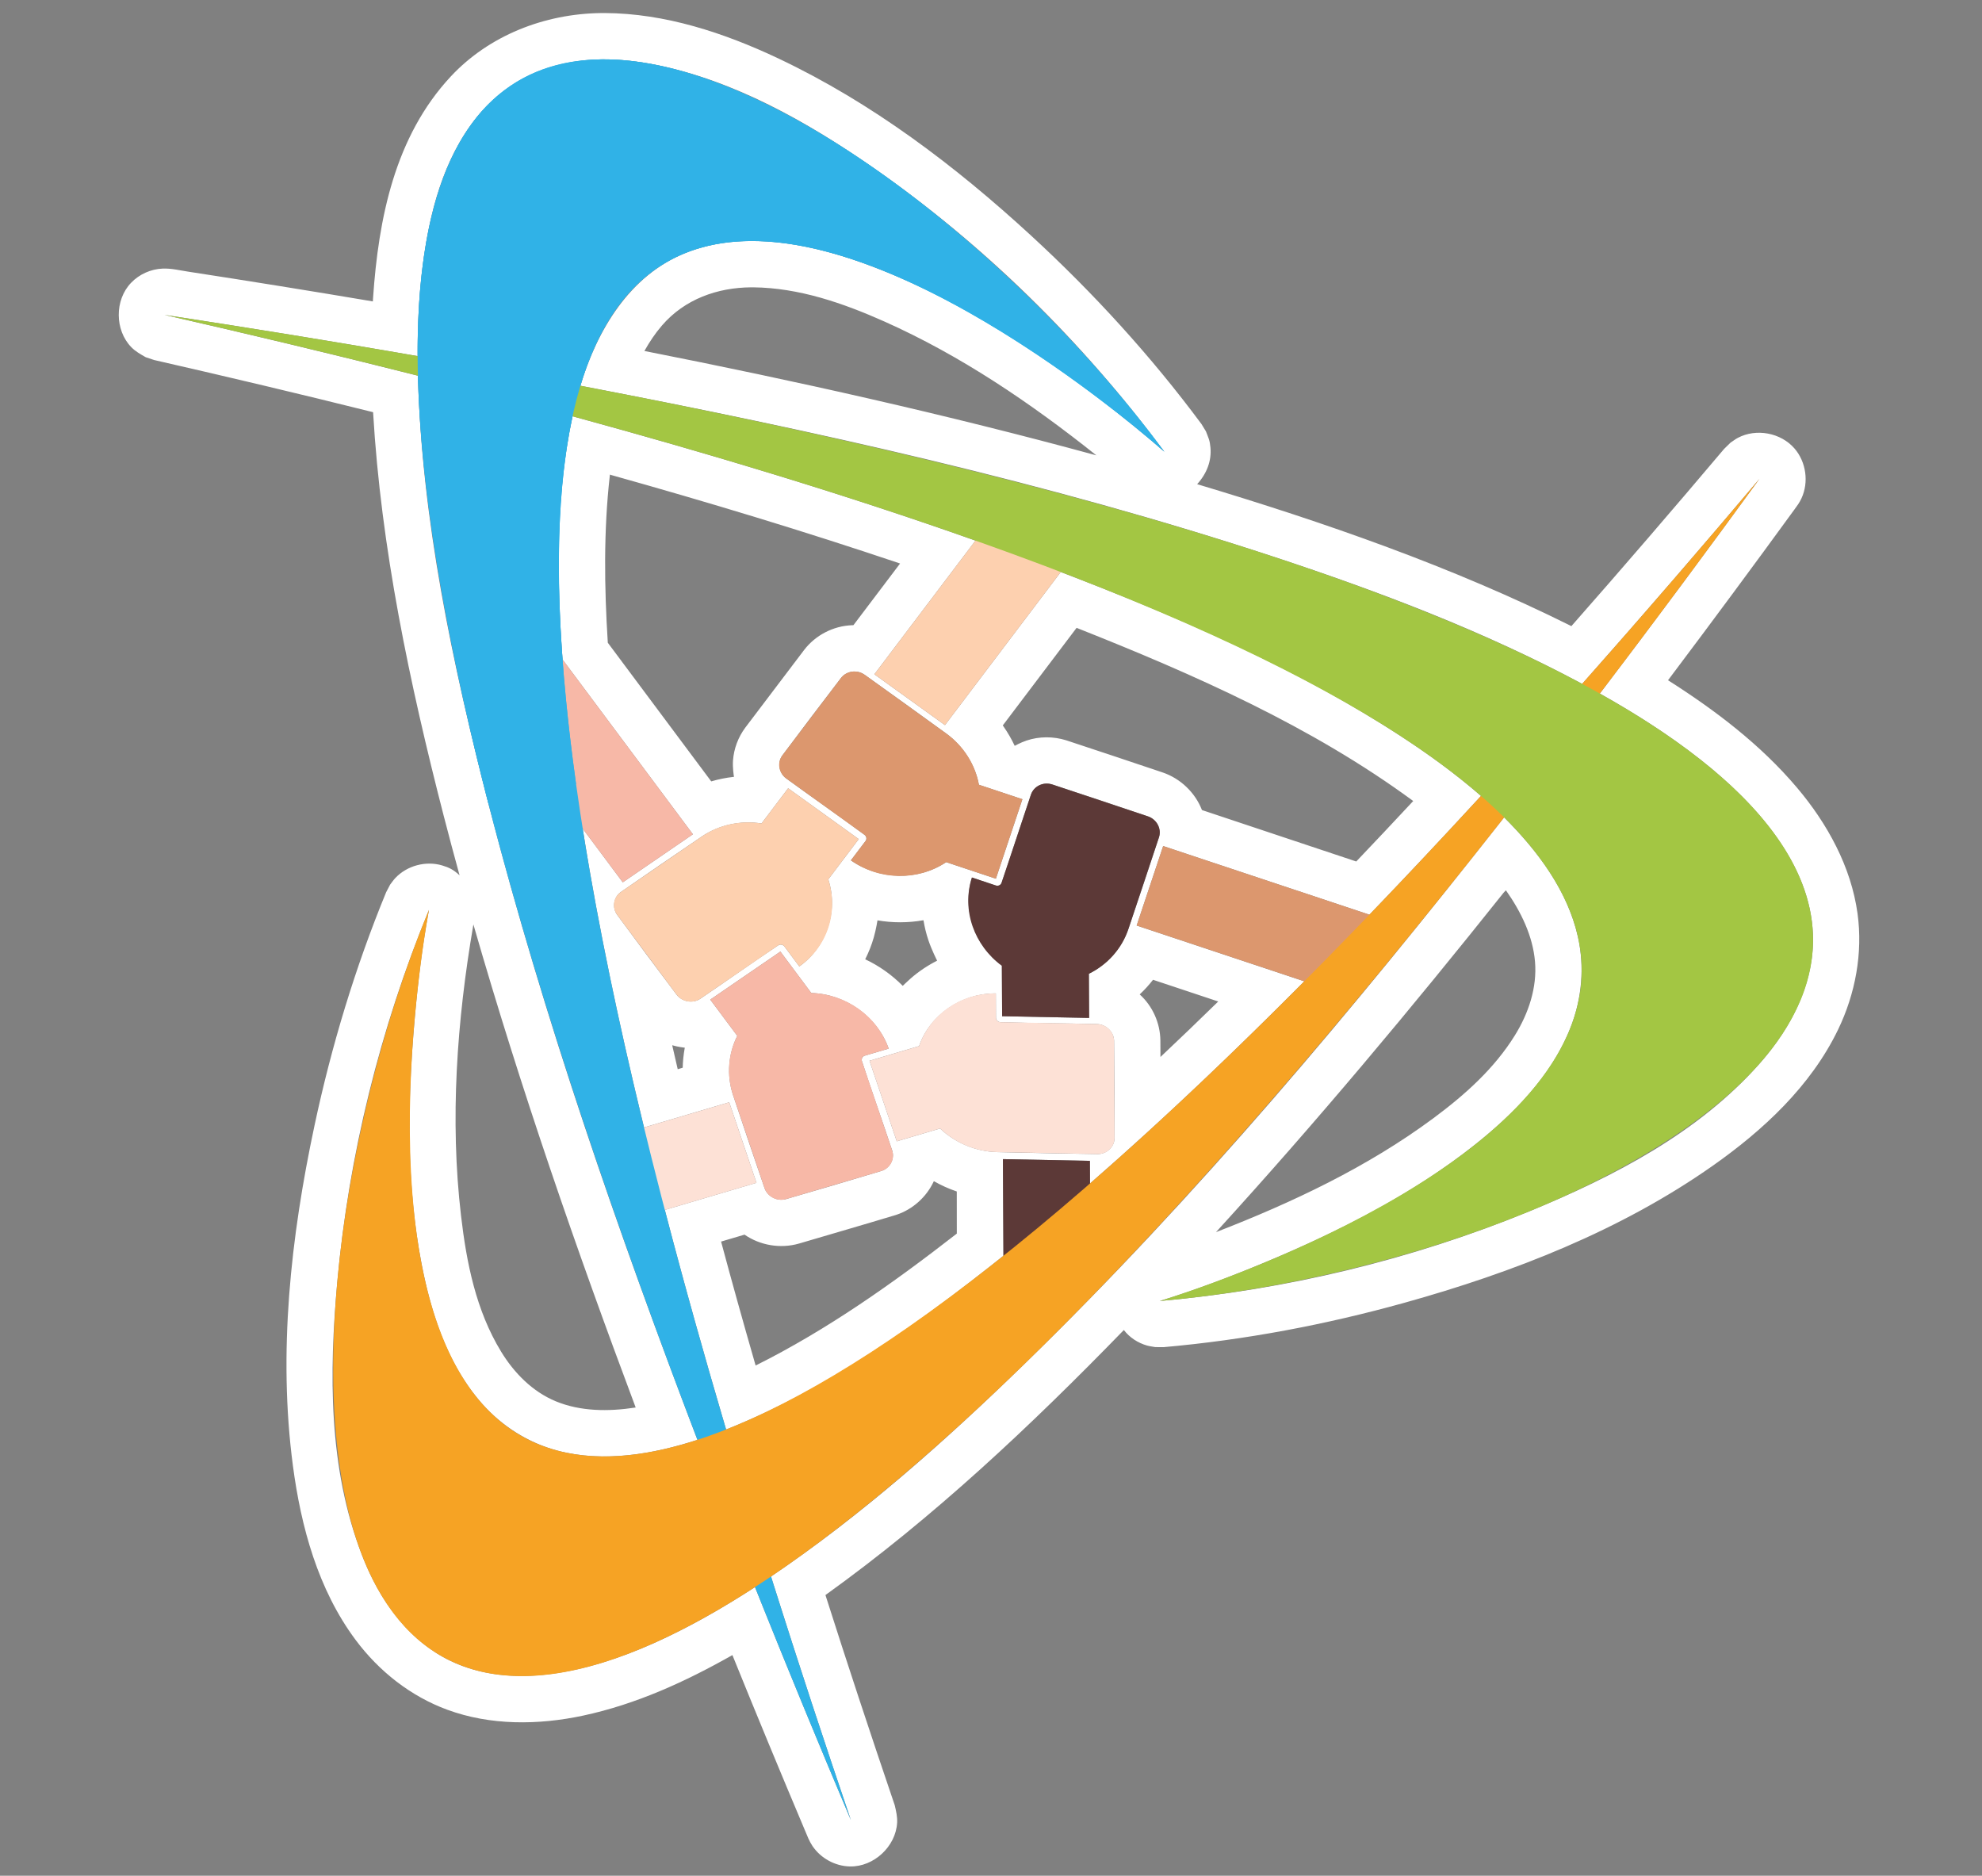 <?xml version="1.0" encoding="UTF-8" standalone="no"?><!DOCTYPE svg PUBLIC "-//W3C//DTD SVG 1.1//EN" "http://www.w3.org/Graphics/SVG/1.1/DTD/svg11.dtd"><svg width="100%" height="100%" viewBox="0 0 856 810" version="1.1" xmlns="http://www.w3.org/2000/svg" xmlns:xlink="http://www.w3.org/1999/xlink" xml:space="preserve" xmlns:serif="http://www.serif.com/" style="fill-rule:evenodd;clip-rule:evenodd;stroke-linejoin:round;stroke-miterlimit:2;"><rect x="0" y="0" width="856" height="810" fill="#808080" stroke="none"/><g><path d="M261.167,5.631c25.967,0.125 51.457,8.464 75.265,19.738c40.17,19.024 76.052,46.195 108.745,76.246c27.059,24.873 51.969,52.177 73.746,81.536l1.904,3.13c1.15,3.027 1.668,3.762 1.955,7.029c0.503,5.709 -1.556,11.158 -5.75,15.774c55.156,16.521 110.334,35.725 161.374,61.175l0.252,0.125c22.245,-25.259 44.217,-50.791 65.967,-76.532l2.741,-2.675c1.067,-0.702 2.072,-1.508 3.201,-2.104c7.953,-4.197 18.561,-2.209 24.454,4.595c5.035,5.816 6.261,14.582 2.999,21.561c-0.948,2.028 -1.85,3.167 -3.064,4.835c-17.638,24.231 -35.395,48.236 -53.368,72.107l-1.192,1.582c20.404,12.952 39.954,27.786 55.655,46.328c13.184,15.568 23.432,34.238 26.2,54.437c2.331,17.008 -0.922,34.624 -8.448,50.181c-11.793,24.376 -32.306,43.386 -54.046,58.678c-39.787,27.986 -86.156,46.114 -133.231,59.213c-34.032,9.469 -68.852,16.057 -103.898,19.148l-3.664,-0.014c-1.2,-0.227 -2.426,-0.346 -3.6,-0.682c-3.921,-1.123 -7.53,-3.465 -9.987,-6.7c-40.262,41.432 -82.247,80.991 -128.878,114.452c9.5,29.84 19.292,59.45 29.341,89.042l0.587,1.727c0.587,2.49 1.175,5.011 1.033,7.556c-0.573,10.214 -10.023,19.083 -20.366,18.877c-6.405,-0.127 -12.623,-3.514 -16.202,-8.84c-1.404,-2.089 -2.241,-4.356 -3.21,-6.652c-10.641,-25.195 -21.106,-50.467 -31.365,-75.787c-20.253,11.479 -41.553,21.228 -64.414,26.123c-19.418,4.158 -40.11,4.336 -58.773,-2.54c-15.76,-5.807 -29.413,-16.535 -39.575,-30.17c-16.198,-21.736 -23.548,-48.758 -27.047,-75.153c-6.463,-48.765 -0.96,-98.67 9.305,-146.856c7.34,-34.459 17.627,-68.454 30.964,-100.842l1.701,-3.248c0.755,-0.961 1.425,-1.996 2.265,-2.884c5.059,-5.346 13.151,-7.524 20.218,-5.426c3.063,0.909 4.951,1.881 7.522,4.265c-2.348,-8.528 -4.621,-17.079 -6.834,-25.636l-0.013,-0.036c-14.75,-57.316 -27.091,-115.799 -30.494,-174.186l-0.008,-0.133c-31.434,-7.843 -62.959,-15.316 -94.544,-22.525l-3.635,-1.206c-2.23,-1.254 -4.483,-2.528 -6.259,-4.356c-7.127,-7.336 -7.256,-20.292 -0.104,-27.765c3.547,-3.707 8.52,-5.95 13.647,-6.156c3.747,-0.15 7.333,0.749 10.998,1.313c26.554,4.084 53.027,8.344 79.48,12.81l0.307,0.052c0.03,-0.471 0.061,-0.943 0.092,-1.414c2.349,-34.472 9.409,-69.82 33.603,-95.755c16.453,-17.636 40.379,-27.062 64.907,-27.356c0.514,-0.005 1.027,-0.007 1.541,-0.006Zm-0.7,20c-20.631,0.108 -41.027,8.077 -54.677,25.118c-14.479,18.074 -20.354,41.378 -23.228,63.866c-1.659,12.975 -2.239,26.077 -2.196,39.155c-36.243,-6.297 -72.736,-12.206 -109.325,-17.799c35.968,8.21 71.983,16.806 107.842,25.858l1.609,0.407c1.602,62.004 14.938,124.571 30.513,185.093l0.003,-0.001c24.167,93.449 55.836,184.327 90.211,274.453c-19.463,6.289 -40.584,9.863 -60.315,4.682c-12.691,-3.332 -24.176,-10.599 -32.912,-20.535c-14.692,-16.712 -21.779,-38.673 -25.901,-60.049c-6.648,-34.477 -6.127,-70.021 -3.06,-105.141c1.392,-15.944 3.263,-31.841 6.2,-47.638l0.039,-0.206c-21.2,51.487 -34.662,105.845 -39.61,160.788c-3.554,39.466 -3.856,80.045 10.583,117.637c0.646,1.68 1.326,3.348 2.043,5c7.348,16.934 19.191,32.665 36.174,40.847c26.588,12.811 59.64,5 87.674,-7.486c15.295,-6.812 29.855,-15.188 43.937,-24.307c13.408,33.536 27.252,67.109 41.42,100.627c-11.51,-33.858 -22.732,-67.925 -33.52,-102.084l-0.492,-1.562l-0.491,-1.559c39.401,-26.624 75.094,-58.366 109.177,-91.503c75.053,-72.973 142.314,-153.471 207.451,-236.316c14.497,14.419 27.359,31.572 31.854,51.52c2.912,12.924 1.752,26.571 -3.114,39.063c-8.083,20.753 -24.265,37.186 -41.276,50.705c-27.244,21.651 -58.786,37.576 -91.11,51.021c-14.729,6.127 -29.695,11.82 -44.899,16.47l-0.2,0.06c54.457,-4.801 108.681,-17.796 159.528,-38.681c36.823,-15.125 73.204,-34.063 99.411,-63.685c1.2,-1.356 2.372,-2.737 3.513,-4.143c11.835,-14.587 20.435,-32.764 19.655,-51.97c-1.22,-30.071 -24.159,-56.101 -48.695,-75.41c-13.589,-10.694 -28.222,-19.946 -43.328,-28.427c23.251,-30.561 46.265,-61.568 68.947,-92.738c-24.778,29.324 -49.903,58.45 -75.446,87.262l-1.143,1.288c-42.614,-22.828 -87.341,-39.744 -132.72,-54.717c-98.07,-32.359 -199.074,-54.744 -299.929,-74.021c7.22,-24.024 21.316,-47.669 45.348,-57.319c25.564,-10.265 55.657,-3.864 81.861,6.231c44.029,16.962 84.081,45.001 119.148,74.551c1.859,1.567 3.708,3.146 5.531,4.756l0.308,0.274c-35.334,-47.634 -78.167,-89.728 -126.272,-123.037c-28.427,-19.684 -59.352,-37.126 -92.934,-43.95c-7.627,-1.55 -15.418,-2.462 -23.187,-2.448Zm-11.613,154.567c58.132,15.894 115.834,33.204 172.444,53.247l-43.671,57.728l30.488,21.953l50.02,-66.12c50.708,19.438 100.874,40.974 146.705,70.789c11.981,7.793 23.597,16.228 34.379,25.559l0.406,0.353c-15.889,17.276 -31.934,34.381 -48.185,51.282l-89.086,-29.635l-11.446,34.322l72.411,24.089c-29.679,29.852 -60.121,58.997 -91.897,86.728l-0.66,0.575l-0.054,-9.774l-37.562,-0.74l0.228,41.744c-36.958,29.424 -75.319,57.219 -119.031,74.72l-0.754,0.299c-9.205,-31.131 -17.931,-62.179 -26.101,-93.442l-0.362,-1.39l39.587,-11.709l-11.77,-34.78l-36.8,10.885c-10.312,-42.332 -19.511,-85.234 -26.344,-128.177l-0.14,-0.884l17.312,23.205l30.288,-20.754l-56.303,-75.471c-2.548,-35.071 -3.094,-70.6 4.327,-105.031c0.523,0.143 1.047,0.286 1.571,0.429Zm-44.446,219.278c-7.104,41.432 -10.155,84.035 -5.294,125.532c2.383,20.339 6.437,40.834 17.285,58.638c5.604,9.198 13.538,17.321 23.676,21.497c10.646,4.386 22.695,4.463 34.256,2.692l0.21,-0.033c-25.635,-68.316 -49.647,-137.595 -70.086,-208.593c-0.016,0.089 -0.031,0.178 -0.047,0.267Zm198.772,110.877c-3.136,6.628 -9.002,11.866 -15.899,14.186c-0.285,0.096 -0.367,0.12 -0.653,0.21c-13.824,4.176 -27.701,8.176 -41.552,12.262c-7.925,2.284 -16.717,0.852 -23.521,-3.853l-10.127,2.996c4.688,17.468 9.556,34.895 14.568,52.308l0.351,1.216c30.935,-15.425 59.567,-35.692 86.89,-56.969c0,0 -0.015,-18.189 -0.015,-18.189c-3.439,-1.16 -6.742,-2.66 -9.91,-4.455c-0.044,0.096 -0.088,0.192 -0.132,0.288Zm246.183,-124.818c-39.884,50.046 -80.807,98.992 -123.905,146.229l-0.294,0.321c32.975,-12.787 65.383,-28.07 93.806,-49.129c13.593,-10.071 26.377,-21.453 35.316,-35.898c5.856,-9.462 9.605,-20.566 8.668,-31.746c-0.932,-11.128 -6.068,-21.631 -12.56,-30.845c0,0 -0.699,0.651 -1.031,1.068Zm-342.61,46.135l11.67,15.642c-3.924,7.756 -4.61,17.11 -1.865,25.478c4.511,13.468 9.021,26.936 13.661,40.36c1.273,3.538 5.426,5.715 9.167,4.687c13.806,-3.979 27.586,-8.045 41.341,-12.198c3.5,-1.105 5.79,-5.059 4.618,-8.754c-4.287,-12.937 -8.904,-25.763 -13.107,-38.727c-0.277,-0.935 0.296,-1.99 1.243,-2.282l10.326,-3.047c-4.837,-13.74 -18.536,-23.577 -33.418,-24.022l-13.347,-17.892c-10.096,6.919 -20.193,13.837 -30.289,20.755Zm122.798,-2.689c-14.198,0.093 -27.887,9.083 -32.617,22.763l-21.404,6.331l11.77,34.78l18.713,-5.535c6.531,6.213 15.415,9.932 24.524,10.193c14.529,0.329 29.058,0.66 43.59,0.857c3.706,0.004 7.167,-2.977 7.225,-6.878c0.026,-14.035 -0.041,-28.07 -0.201,-42.104c-0.091,-3.741 -3.433,-7.016 -7.292,-7.163c-13.94,-0.359 -27.888,-0.378 -41.825,-0.822c-1,-0.057 -1.872,-0.901 -1.89,-1.904l-0.05,-10.516c-0.181,-0.001 -0.362,-0.002 -0.543,-0.002Zm-139.232,22.408c0.738,3.237 1.483,6.472 2.235,9.705l0.145,0.625l2.149,-0.635c0.069,-2.851 0.362,-5.675 0.87,-8.467l0.035,-0.185c0,0 -2.905,-0.305 -5.438,-1.064c0.001,0.007 0.003,0.014 0.004,0.021Zm207.577,-28.178c-1.73,2.207 -3.624,4.288 -5.675,6.205c5.58,5.051 8.844,12.361 8.931,19.902l0.034,7.125c8.399,-7.907 16.708,-15.908 24.961,-23.967l-28.169,-9.37c-0.028,0.035 -0.055,0.07 -0.082,0.105Zm-45.948,-84.836c-2.903,0.065 -5.675,1.888 -6.672,4.693c-4.331,12.711 -8.328,25.536 -12.743,38.218c-0.348,0.922 -1.454,1.412 -2.411,1.106l-10.357,-3.453c-4.337,13.571 1.15,29.428 12.924,38.09l0.119,21.804l37.563,0.74l-0.104,-19.062c7.913,-3.914 14.138,-10.803 17.021,-19.179c4.47,-13.262 8.941,-26.525 13.279,-39.831c1.102,-3.535 -1.053,-7.646 -4.702,-8.937c-13.793,-4.693 -27.615,-9.301 -41.464,-13.824c-0.792,-0.248 -1.618,-0.374 -2.453,-0.365Zm-123.058,17.221c-8.884,-1.39 -18.201,0.533 -25.677,5.554c-11.741,7.992 -23.483,15.983 -35.147,24.087c-2.999,2.142 -3.806,6.637 -1.559,9.774c8.51,11.576 17.094,23.098 25.75,34.566c2.311,2.983 6.891,3.892 10.146,1.752c11.291,-7.632 22.386,-15.552 33.725,-23.112c0.847,-0.534 2.045,-0.309 2.658,0.493l6.432,8.633c11.465,-8.063 16.979,-23.443 12.61,-37.287l-0.103,-0.321l13.154,-17.388l-30.489,-21.953c-3.833,5.067 -7.667,10.135 -11.5,15.202Zm69.835,41.804c-6.523,1.153 -13.226,1.161 -19.748,0.038c0,0 -0.595,3.838 -1.607,7.378c-0.93,3.253 -2.174,6.414 -3.705,9.431c6.026,2.839 11.528,6.738 16.222,11.479c0,0 1.81,-1.778 3.376,-3.152c3.471,-3.045 7.339,-5.634 11.475,-7.723c0,0 -2.366,-4.584 -3.823,-8.973c-0.91,-2.742 -1.595,-5.558 -2.062,-8.416c0,0 0.099,-0.103 -0.128,-0.062Zm-29.855,-107.424c-2.162,0.049 -4.271,1.048 -5.608,2.742c-8.549,11.13 -17.024,22.318 -25.426,33.56c-2.165,2.978 -1.429,7.532 1.653,9.837c11.267,8.217 22.734,16.158 33.95,24.443c0.777,0.604 0.989,1.788 0.4,2.587l-6.351,8.382c11.851,8.326 28.523,9.057 40.866,0.967l0.281,-0.187l21.478,7.145l11.445,-34.323l-18.777,-6.246c-1.622,-8.751 -6.802,-16.762 -14.005,-22.046c-11.768,-8.527 -23.536,-17.055 -35.382,-25.473c-1.34,-0.928 -2.751,-1.408 -4.524,-1.388Zm64.215,23.294c0.139,0.192 0.275,0.387 0.411,0.581c1.806,2.601 3.393,5.35 4.744,8.223c0,0 2.626,-1.446 5.078,-2.27c5.521,-1.856 11.618,-1.854 17.178,-0.113c13.915,4.547 27.777,9.259 41.665,13.889c7.639,2.601 13.993,8.623 16.951,16.229c0,0 66.636,22.209 66.636,22.209c7.996,-8.39 15.925,-16.809 23.813,-25.269l0.789,-0.846c-43.719,-32.163 -94.484,-54.601 -145.193,-74.702l-0.19,-0.075c-10.628,14.048 -21.255,28.096 -31.882,42.144Zm-169.73,-107.795c-2.682,23.841 -2.371,48.036 -0.864,71.883l0.013,0.198l44.666,59.871c3.161,-0.941 6.431,-1.584 9.725,-1.955c0,0 0.173,0.341 0.042,-0.362c0,0 -0.576,-3.557 -0.368,-6.614c0.35,-5.159 2.249,-10.178 5.34,-14.316l25.396,-33.52c4.873,-6.343 12.51,-10.339 20.587,-10.663c0.439,-0.018 0.69,-0.019 0.69,-0.019l20.149,-26.634c-41.073,-13.852 -83.051,-26.525 -125.16,-38.326c0,0 -0.1,-0.556 -0.216,0.457Zm60.988,-81.395c-14.373,0.102 -28.638,5.033 -38.502,16.543c-2.866,3.344 -5.343,7.025 -7.495,10.883l-0.033,0.058c65.48,12.912 130.397,27.425 194.678,44.932l0.519,0.142c-28.341,-22.602 -58.609,-43.098 -91.399,-57.732c-18.032,-8.047 -37.08,-14.626 -56.774,-14.825c-0.332,-0.002 -0.663,-0.002 -0.994,-0.001Z" style="fill:#fff;"/><g><g><path d="M430.113,379.452l-21.478,-7.145c-11.938,8.037 -28.491,8.157 -41.147,-0.78l6.351,-8.382c0.622,-0.821 0.425,-1.994 -0.44,-2.616l-33.833,-24.358c-3.295,-2.372 -4.045,-6.837 -1.675,-9.967l25.315,-33.413c2.371,-3.129 6.97,-3.744 10.265,-1.372l35.123,25.286c7.796,5.612 12.634,13.657 14.187,22.178l18.777,6.246l-11.445,34.323Zm72.241,-14.098l93.21,31.007l-11.419,34.332l-93.237,-31.017l11.446,-34.322Z" style="fill:#dc976e;"/><path d="M370.879,362.347l-13.154,17.388c4.498,13.661 -0.108,28.935 -12.507,37.608l-6.432,-8.633c-0.63,-0.846 -1.839,-1.055 -2.698,-0.466l-33.608,23.033c-3.273,2.243 -7.879,1.447 -10.28,-1.775l-25.638,-34.415c-2.4,-3.223 -1.693,-7.66 1.58,-9.903l34.889,-23.911c7.743,-5.306 17.036,-7.083 25.859,-5.677l11.5,-15.202l30.489,21.953Zm6.748,-71.174l57.089,-75.464l30.505,21.931l-57.106,75.486l-30.488,-21.953Z" style="fill:#fdd0af;"/><path d="M337.042,410.915l13.347,17.892c14.719,0.405 28.426,9.725 33.418,24.022l-10.326,3.047c-1.012,0.299 -1.562,1.342 -1.228,2.328l13.063,38.593c1.272,3.758 -0.825,7.732 -4.679,8.87l-41.16,12.144c-3.855,1.137 -8.017,-0.991 -9.289,-4.749l-13.561,-40.063c-3.009,-8.892 -2.104,-18.035 1.796,-25.687l-11.67,-15.642l30.289,-20.755Zm-68.071,-29.89l-57.927,-77.647l30.272,-20.777l57.943,77.67l-30.288,20.754Z" style="fill:#f7b8a7;"/><path d="M375.53,458.075l21.404,-6.331c4.598,-13.41 17.675,-22.923 33.16,-22.761l0.05,10.516c0.005,1.031 0.874,1.884 1.94,1.905l41.68,0.819c4.059,0.08 7.37,3.331 7.388,7.257l0.2,41.92c0.019,3.926 -3.261,7.048 -7.32,6.968l-43.27,-0.85c-9.603,-0.188 -18.337,-4.063 -24.749,-10.198l-18.713,5.535l-11.77,-34.78Zm-48.817,52.701l-52.343,15.483l-11.797,-34.772l52.37,-15.491l11.77,34.78Z" style="fill:#fde1d6;"/><path d="M432.808,438.833l-0.119,-21.804c-11.877,-8.694 -17.501,-23.893 -12.924,-38.09l10.357,3.453c1.015,0.338 2.102,-0.178 2.427,-1.151l12.697,-38.087c1.237,-3.709 5.379,-5.673 9.245,-4.384l41.284,13.763c3.866,1.289 6.001,5.347 4.764,9.055l-13.182,39.539c-2.925,8.775 -9.227,15.523 -17.09,19.384l0.104,19.062l-37.563,-0.74Zm37.9,62.461l0.261,47.657l-37.562,-0.713l-0.261,-47.684l37.562,0.74Z" style="fill:#5c3937;"/></g><g><path d="M502.86,195.066c-152.447,-205.849 -558.835,-410.089 -135.369,590.934c-348.353,-1024.16 135.369,-590.934 135.369,-590.934Z" style="fill:#30b2e7;"/><path d="M185.27,392.894c-97.869,236.966 -64.21,692.095 574.632,-186.133c-697.119,825.31 -574.632,186.133 -574.632,186.133Z" style="fill:#f6a324;"/><path d="M500.871,561.815c254.48,-22.295 640.863,-262.523 -429.83,-425.844c1050.88,239.674 429.83,425.844 429.83,425.844Z" style="fill:#a3c643;"/><path d="M502.86,195.066c-124.312,-167.86 -417.467,-334.642 -291.855,152.263c17.608,-9.429 17.5,-9.07 37.794,-8.679c-59.183,-424.118 254.061,-143.584 254.061,-143.584Z" style="fill:#30b2e7;"/></g></g></g></svg>